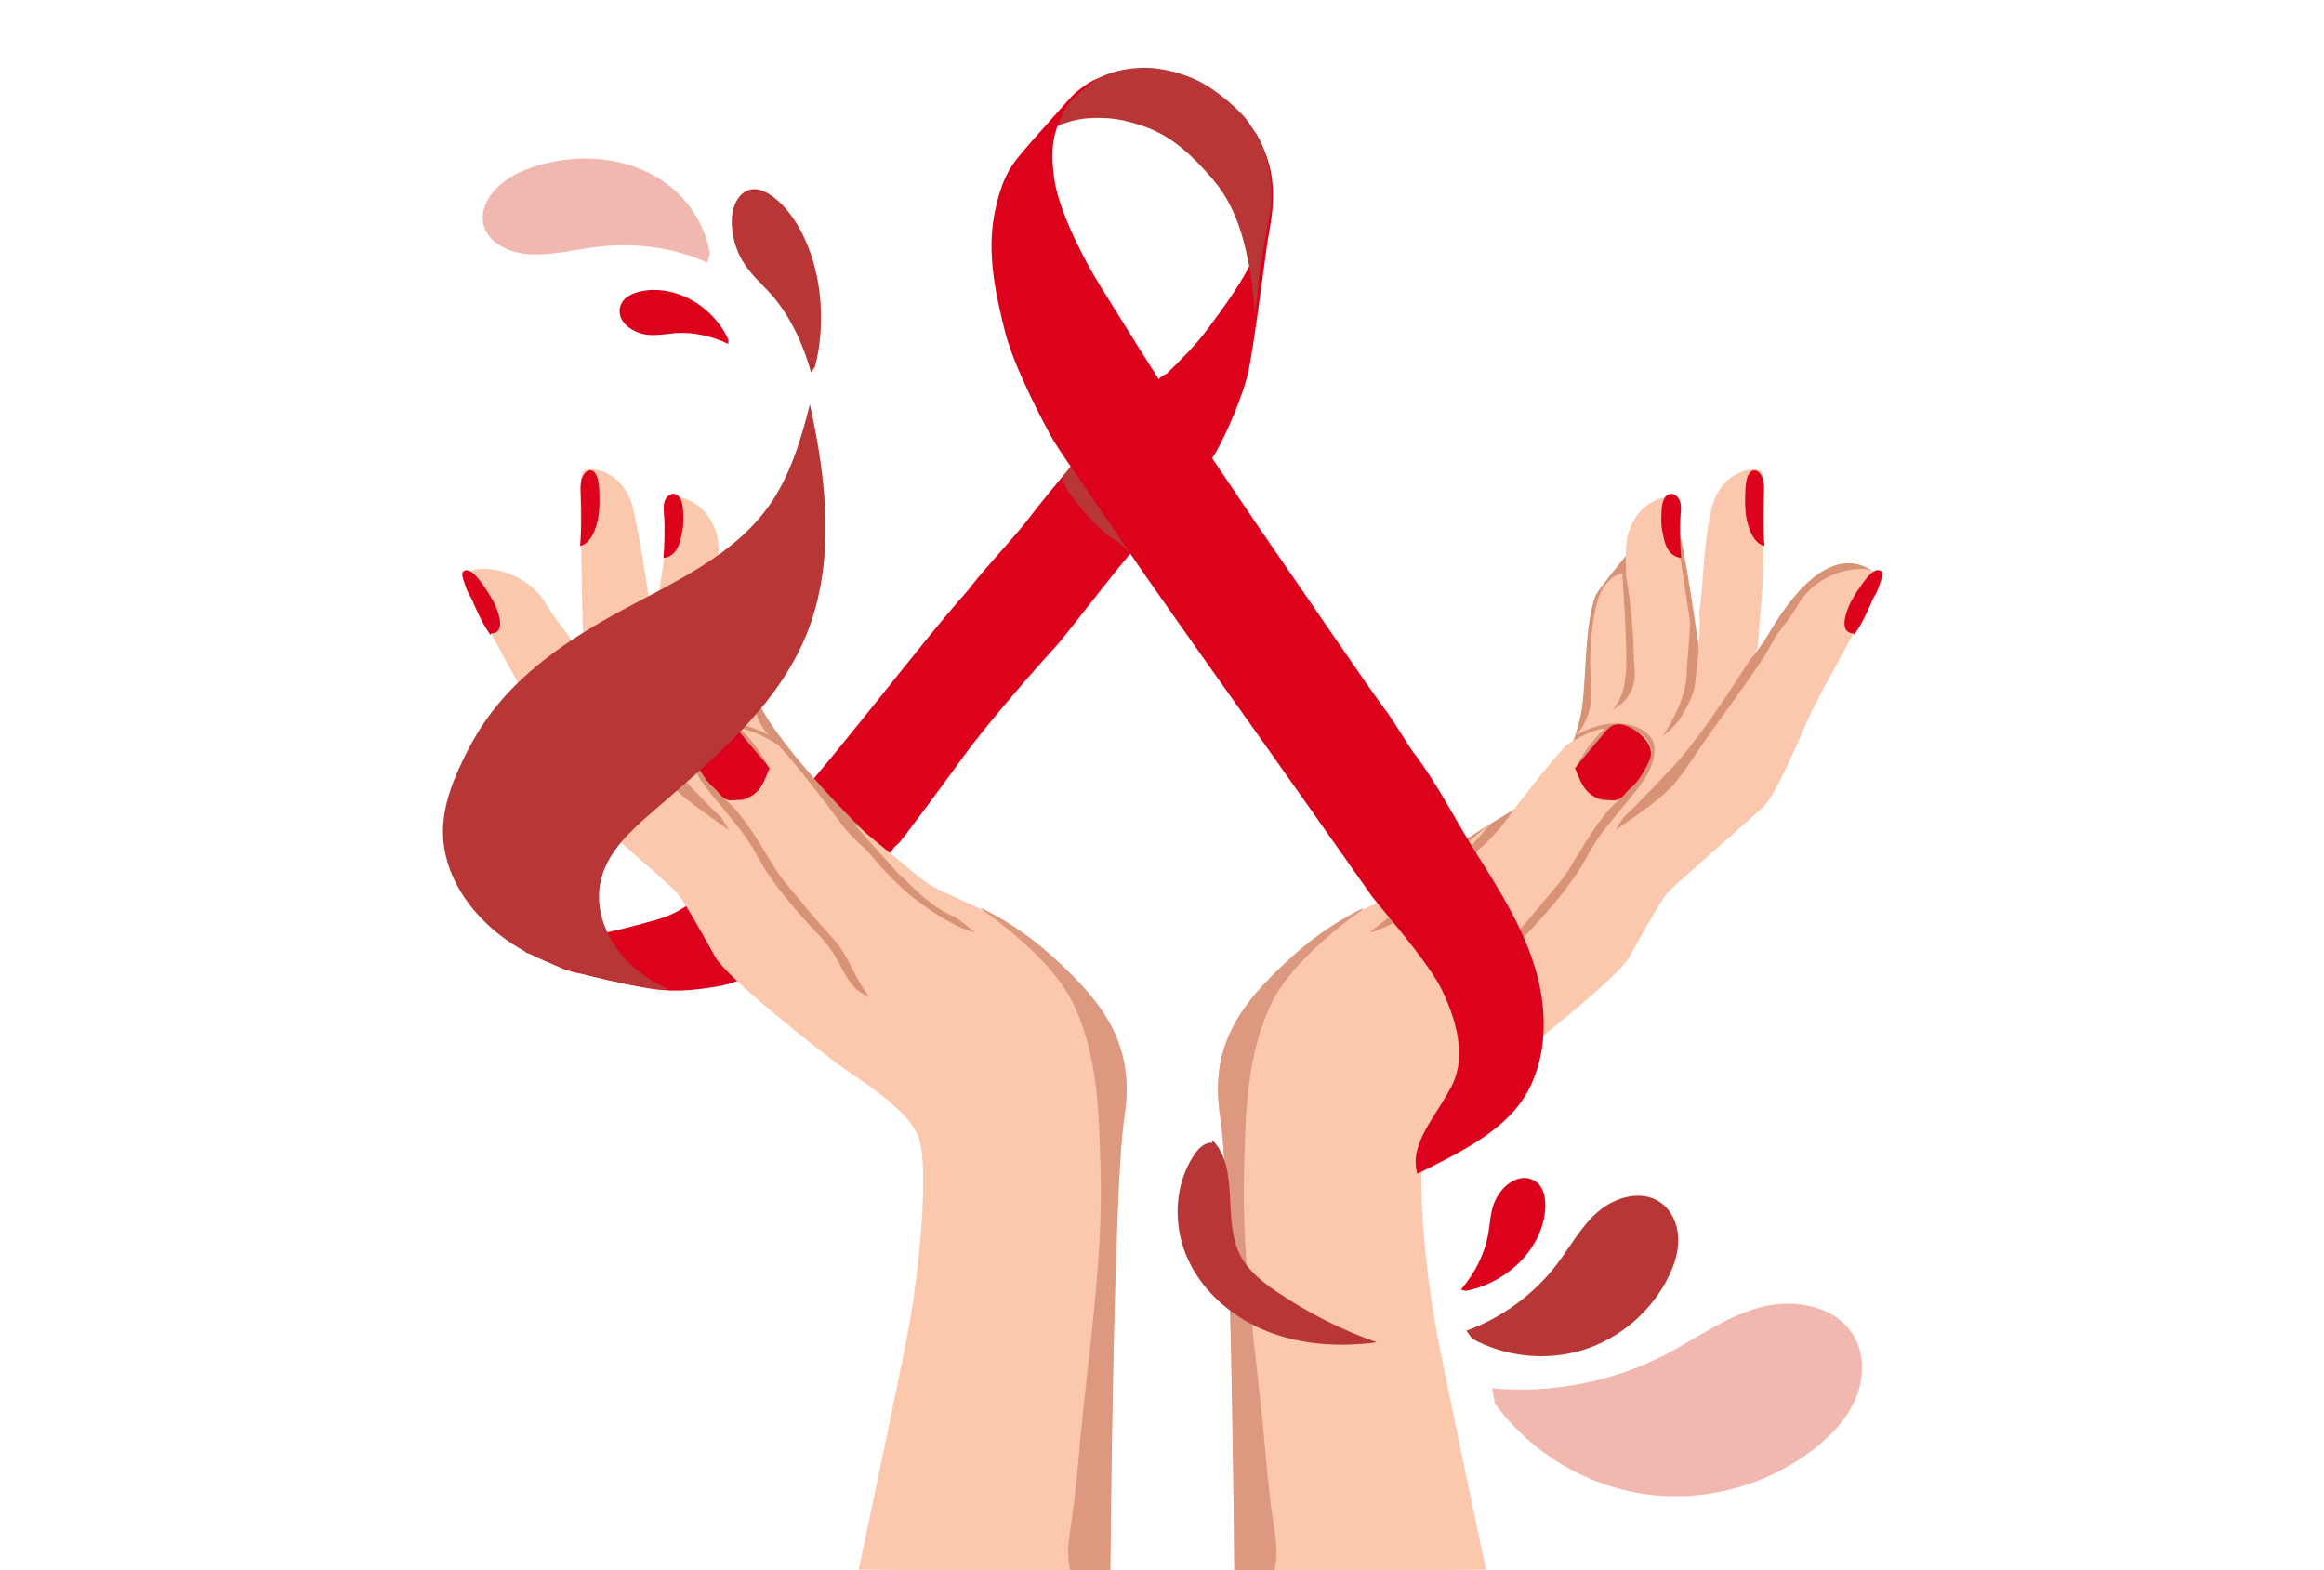 <svg width="589" height="398" viewBox="0 0 589 398" fill="none" xmlns="http://www.w3.org/2000/svg">
<g clip-path="url(#clip0_351_2004)">
<path d="M378.887 355.732C387.833 368.088 401.913 376.565 416.983 378.7C432.083 380.834 447.934 376.505 459.912 367.126C464.235 363.729 468.108 359.61 470.269 354.559C472.431 349.509 472.641 343.436 469.879 338.686C465.406 330.93 454.659 329.006 445.953 331.381C437.337 333.726 429.892 339.258 421.937 343.406C408.547 350.291 393.147 353.267 378.137 351.854" fill="#F1B8B0"/>
<path d="M233.469 199.827C233.469 199.827 226.144 209.356 224.643 211.431C223.112 213.505 228.785 211.731 226.384 215.128C223.982 218.526 210.563 231.813 205.219 236.683C199.876 241.584 191.41 248.378 181.563 250.061C171.717 251.715 167.664 251.083 161.96 250.061C156.256 249.039 151.273 247.566 146.139 246.544C140.976 245.522 136.353 241.944 133.771 241.584C131.189 241.223 131.85 230.761 131.85 230.761C131.85 230.761 122.453 240.772 135.422 239.088C148.391 237.435 152.444 237.074 166.433 233.106C180.423 229.138 183.845 216.151 191.77 212.273C199.696 208.394 238.872 155.123 247.368 147.668C253.132 142.617 227.645 203.314 229.416 201.931C231.157 200.548 235.21 196.399 235.21 196.399L233.469 199.827Z" fill="#DD021C"/>
<path d="M318.606 34.302C318.606 34.302 321.909 39.743 322.479 46.387C323.049 53.031 321.849 56.999 321.098 62.23C320.348 67.491 317.886 86.851 316.505 93.585C315.124 100.319 310.801 109.909 308.129 114.689C305.457 119.469 290.627 136.154 287.505 139.221C284.383 142.257 270.634 160.565 267.061 164.443C263.459 168.321 250.4 183.142 244.246 191.65C238.092 200.128 229.896 211.191 228.035 213.415C226.204 215.64 219.119 219.638 219.119 219.638C219.119 219.638 224.252 198.023 227.014 190.357C229.776 182.691 232.418 177.611 239.743 158.791C243.135 150.103 254.633 139.341 260.727 131.404C266.791 123.468 276.548 111.864 283.362 105.971C290.177 100.079 301.135 90.038 305.728 83.845C310.321 77.682 315.394 70.768 317.886 64.755C320.378 58.773 321.698 53.572 321.728 49.874C321.758 46.176 321.638 44.794 321.188 42.208C320.738 39.563 318.606 34.302 318.606 34.302Z" fill="#DD021C"/>
<path d="M240.824 229.258C219.629 214.648 191.86 182.571 191.86 176.167C191.86 174.905 185.406 173.342 184.295 172.71C183.274 172.139 182.014 172.199 180.843 172.289C179.042 172.44 177.27 172.56 175.469 172.71C170.096 173.131 164.332 173.672 160.159 177.099C155.416 180.977 153.885 187.832 154.995 193.844C156.106 199.887 159.438 205.238 163.041 210.198C179.492 232.896 203.088 250.302 229.596 259.291C231.517 259.952 233.739 260.553 235.54 259.591C237.221 258.72 238.032 256.766 238.692 254.992C240.373 250.543 249.379 246.214 249.65 241.464C249.95 236.744 244.426 232.355 240.824 229.258Z" fill="#D89376"/>
<path d="M318.066 79.305C318.066 79.305 317.436 71.279 316.595 67.4C315.754 63.522 314.193 53.572 307.679 45.816C301.135 38.059 295.911 34.031 289.547 31.896C283.182 29.762 279.7 29.762 275.917 29.972C272.135 30.153 268.262 31.716 266.881 32.558C265.5 33.4 264.029 34.301 264.029 34.301C264.029 34.301 270.874 25.072 273.456 23.088C276.037 21.104 277.088 20.413 278.559 19.721C280 19.03 283.362 17.436 288.976 17.196C294.59 16.955 300.564 18.819 304.467 20.893C308.369 22.968 314.464 27.958 316.625 31.265C318.786 34.572 318.486 33.911 318.786 34.572C319.087 35.203 320.528 38.27 321.098 40.675C321.668 43.08 322.959 48.13 321.789 54.353C320.618 60.576 319.027 69.294 318.877 72.06C318.726 74.796 318.066 79.305 318.066 79.305Z" fill="#B83635"/>
<path d="M124.465 160.565C128.938 168.862 134.311 178.392 135.992 182.33C139.024 189.395 144.308 201.51 147.07 204.276C149.832 207.042 169.495 223.967 171.507 226.222C173.518 228.476 178.321 237.285 181.323 242.606C184.325 247.927 206.961 265.664 211.974 269.452C217.017 273.24 230.617 281.056 232.988 288.812C235.33 296.538 233.168 321.28 230.136 337.454C227.855 349.569 217.618 397.85 217.618 397.85L281.381 398.361C281.381 398.361 282.132 301.198 284.924 283.521C287.685 265.844 280.631 255.262 266.281 242.396C251.901 229.529 239.653 227.575 233.859 223.035C231.067 220.841 219.869 211.371 216.207 208.575C217.618 210.138 226.534 220.299 228.065 221.742C232.268 225.771 236.441 230.16 241.934 232.355C242.325 232.505 247.338 236.383 246.888 236.293C241.544 235.12 232.148 228.507 228.365 224.869C225.994 222.584 223.652 220.269 221.581 217.714C220.89 216.872 220.14 216.061 219.389 215.279C216.957 213.145 214.706 210.86 212.875 208.365C208.972 203.013 201.407 193.273 197.294 188.884C194.232 186.96 191.11 185.216 187.537 184.615C190.419 187.501 193.031 190.778 194.772 194.476C195.042 195.047 194.202 195.528 193.932 194.957C192.1 191.018 189.249 187.742 186.427 184.495C186.427 184.495 186.427 184.465 186.397 184.465C186.277 184.465 186.156 184.435 186.036 184.435C183.635 184.284 181.113 184.645 178.922 185.667C176.88 186.599 176.13 188.283 175.619 190.237C175.799 190.297 175.95 190.447 175.98 190.688C176.28 193.814 178.081 196.279 179.972 198.684C181.864 201.119 185.166 203.585 187.117 205.99C190.87 210.589 193.632 215.64 196.784 220.63C198.525 223.396 200.866 225.861 202.938 228.386C205.099 231.062 207.321 233.707 209.662 236.233C211.584 238.307 213.175 240.231 214.526 242.726C215.967 245.402 218.368 250.332 220.29 252.707C220.56 253.038 217.528 251.204 217.198 250.903C215.276 249.13 214.105 246.875 212.905 244.59C211.404 241.674 209.722 239.299 207.471 236.924C202.848 232.114 198.135 226.703 194.412 221.141C192.671 218.556 191.35 215.73 189.639 213.114C187.507 209.898 184.896 207.012 182.494 204.005C179.492 200.248 175.349 195.949 174.989 190.928C174.118 186.329 178.922 183.833 182.794 183.443C187.237 182.992 191.26 184.344 194.982 186.419C194.682 186.118 190.059 182.21 190.99 172.8C191.65 166.006 190.75 153.38 187.958 149.081C186.156 146.285 184.175 145.534 183.064 145.323C182.704 151.095 182.284 156.807 182.134 162.609C182.014 168.111 181.473 175.386 185.436 179.775C185.946 180.346 185.106 181.188 184.595 180.617C180.783 176.348 180.963 169.914 181.053 164.563C181.143 158.13 181.143 151.636 182.194 145.293C182.134 145.293 182.074 145.293 182.074 145.293C182.074 145.293 182.254 143.098 182.164 140.002C182.164 129.39 174.418 126.293 172.587 126.113C170.816 125.933 170.396 125.873 169.825 130.923C169.645 132.486 169.195 135.733 168.625 139.431C169.225 138.589 169.705 137.627 170.036 136.966C170.876 135.342 171.597 133.448 171.687 131.614C171.717 131.164 172.377 131.043 172.467 131.494C172.978 133.689 171.507 136.394 170.516 138.258C170.036 139.13 169.315 140.333 168.384 141.084C167.364 147.999 166.133 155.875 165.863 157.709C166.073 161.797 166.373 165.856 166.763 169.944C167.094 173.161 167.334 176.438 168.264 179.564C169.075 182.21 171.446 184.044 173.488 185.727C174.028 186.178 173.248 186.96 172.707 186.509C170.816 184.976 169.105 183.382 167.904 181.278C166.643 179.053 166.463 176.137 166.163 173.642C165.412 167.569 164.692 160.986 165.022 154.793C164.031 149.351 162.681 138.739 160.519 129.179C158.238 119.078 149.321 118.026 147.85 119.439C146.8 120.461 147.04 129.24 147.25 136.485C150.552 133.448 150.162 127.887 150.102 123.738C150.102 123.347 150.642 123.287 150.762 123.648C151.843 127.225 151.393 135.583 147.28 137.597C147.34 140.062 147.4 142.257 147.4 143.85C147.4 149.712 147.82 163.631 147.91 165.585C152.113 171.898 156.586 178.001 160.999 184.224C163.941 188.373 167.724 191.83 171.266 195.438C175.079 199.346 178.681 203.344 182.674 207.072C183.004 207.372 184.956 210.589 184.565 210.319C180.453 207.192 174.659 203.555 171.056 199.887C167.424 196.189 163.641 189.575 160.549 185.457C157.277 181.007 154.185 176.648 151.123 172.289C148.601 168.742 146.139 165.104 144.188 161.196C142.207 158.701 139.895 155.635 138.514 153.26C132.45 142.798 117.59 142.647 117.86 146.435C117.98 148.059 120.742 153.56 124.134 159.873C125.365 158.46 125.966 156.987 125.275 154.943C124.645 153.079 123.234 151.456 122.183 149.802C121.973 149.472 122.483 149.081 122.723 149.382C125.485 153.019 128.337 157.228 124.465 160.565ZM194.562 195.858C194.022 197.632 192.911 199.195 191.68 200.578C190.629 201.751 188.888 203.344 187.207 202.803C186.847 202.683 186.907 202.142 187.297 202.142C190.329 201.991 193.061 198.324 194.142 195.738C194.232 195.468 194.652 195.558 194.562 195.858Z" fill="#FCC8AD"/>
<path d="M373.123 339.317C381.619 343.977 392.006 345.029 401.252 342.143C410.499 339.257 418.454 332.463 422.777 323.805C424.338 320.678 425.449 317.251 425.329 313.764C425.209 310.277 423.678 306.729 420.796 304.745C416.113 301.499 409.418 303.332 405.065 307.06C400.742 310.758 397.98 315.959 394.528 320.498C388.704 328.104 380.659 333.996 371.652 337.273" fill="#B83635"/>
<path d="M271.324 118.297C277.779 125.332 281.982 131.945 286.515 140.363C284.623 138.529 285.134 138.439 282.852 137.086C279.07 134.831 275.767 130.923 272.975 127.526C271.835 126.113 268.562 121.874 269.643 120.401" fill="#B83635"/>
<path d="M206.54 92.984C208.552 85.408 208.612 76.269 206.63 68.242C204.649 60.215 200.716 53.451 195.973 49.904C194.262 48.641 192.401 47.739 190.599 47.98C188.768 48.19 186.997 49.633 186.096 52.219C184.625 56.428 185.916 62.26 188.078 65.957C190.239 69.655 193.091 71.91 195.643 74.826C199.906 79.696 203.388 86.58 205.55 94.397" fill="#B83635"/>
<path d="M147.04 138.379C150.042 137.687 151.243 133.328 151.633 131.104C152.023 128.879 151.963 126.564 151.873 124.309C151.813 122.235 151.393 119.59 149.862 119.229C148.781 118.988 147.79 120.161 147.4 121.514C147.04 122.866 147.13 124.369 147.22 125.813C147.4 129.48 147.34 134.741 147.04 138.379Z" fill="#DD021C"/>
<path d="M124.465 160.565C128.127 160.445 126.506 155.725 125.635 153.681C124.765 151.636 123.414 149.712 122.123 147.848C120.922 146.135 119.181 144.121 117.8 144.602C116.839 144.932 117.14 146.195 117.62 147.518C118.07 148.84 118.52 150.283 119.361 151.456C120.712 154.432 121.913 157.529 124.314 160.956" fill="#DD021C"/>
<path d="M168.444 141.385C172.137 140.693 172.527 136.425 172.917 134.651C173.308 132.877 173.188 131.043 173.098 129.209C173.007 127.556 172.527 125.452 170.936 125.181C169.825 125.001 168.805 125.963 168.444 127.045C168.084 128.127 168.204 129.33 168.294 130.472C168.534 133.388 168.414 138.499 168.144 141.385" fill="#DD021C"/>
<path d="M195.072 194.716C193.451 197.903 192.851 202.803 185.646 202.833C183.274 203.103 182.524 201.089 180.783 199.586C179.072 198.083 177.901 196.129 176.88 194.175C176.4 193.273 175.95 192.341 175.829 191.349C175.559 188.703 177.781 186.359 180.182 184.885C181.713 183.923 183.665 183.142 185.376 183.833C186.397 184.254 187.117 185.126 187.778 185.938C190.269 189.064 192.611 191.619 195.072 194.716Z" fill="#DD021C"/>
<path d="M169.435 250.573C158.027 246.243 148.991 233.557 152.624 221.863C154.605 215.459 159.799 210.619 164.842 206.23C180.092 192.942 196.694 179.655 204.349 160.926C211.824 142.587 209.542 121.784 205.249 102.454C202.998 111.563 200.206 120.792 194.742 128.398C185.766 140.904 170.966 147.457 157.427 154.793C144.218 161.918 131.339 170.576 122.843 182.962C120.652 186.148 118.791 189.545 117.14 193.033C114.528 198.474 112.366 204.306 112.276 210.349C112.066 222.915 120.982 234.218 131.85 240.471C142.717 246.724 155.446 248.889 167.814 250.933" fill="#B83635"/>
<path d="M307.679 117.966C304.617 114.358 301.555 110.751 298.523 107.113C297.682 106.121 296.842 105.129 296.151 104.047C294.8 101.912 294.05 99.447 293.569 96.952C293.479 96.471 293.299 96.772 293.509 96.351C293.809 95.81 295.22 94.637 295.851 94.788C296.481 94.938 301.705 103.055 303.386 107.053C305.007 110.871 306.598 114.689 308.219 118.507" fill="#DD021C"/>
<path d="M266.311 242.035C259.826 236.233 253.792 232.655 248.569 230.07L249.139 230.731C257.035 236.323 267.722 245.462 271.925 254.18C278.289 267.408 278.499 281.597 278.919 296.268C279.64 320.498 275.587 344.128 273.486 368.268C272.915 375.032 272.195 381.766 271.144 388.47C270.664 391.476 270.454 395.054 271.234 397.94L281.411 398.03C281.411 398.03 282.162 300.867 284.954 283.191C287.715 265.514 280.661 254.902 266.311 242.035Z" fill="#DC997F"/>
<path d="M184.595 86.07C182.734 81.891 179.162 78.103 174.929 75.848C170.666 73.594 165.833 72.902 161.81 73.984C160.369 74.375 158.988 75.007 158.087 76.059C157.157 77.111 156.736 78.644 157.247 80.207C158.087 82.733 161.089 84.416 163.731 84.807C166.373 85.168 168.835 84.596 171.416 84.416C175.679 84.145 180.332 85.138 184.595 87.182" fill="#DD021C"/>
<path d="M371.472 327.172C376.786 326.21 382.069 323.264 385.852 319.176C389.605 315.087 391.736 309.916 391.646 305.227C391.616 303.543 391.286 301.86 390.355 300.567C389.424 299.274 387.773 298.402 385.882 298.583C382.79 298.853 379.998 301.709 378.827 304.535C377.656 307.331 377.656 310.217 377.116 313.073C376.215 317.853 373.814 322.693 370.271 326.872" fill="#DD021C"/>
<path d="M353.4 229.258C376.486 202.022 393.747 208.936 400.352 182.481C402.303 174.664 401.192 159.332 404.405 150.915C404.855 149.742 414.702 137.297 415.812 136.695C416.833 136.124 423.047 131.404 424.218 131.494C425.479 131.585 427.58 144.211 429.111 154.282C429.742 158.401 430.282 162.098 430.612 164.353C432.474 176.498 441.42 172.259 448.415 160.355C456.43 146.736 465.496 139.281 474.022 144.331C479.306 147.458 440.279 187.832 439.168 193.875C438.058 199.917 434.725 205.268 431.123 210.229C414.672 232.926 391.076 250.332 364.568 259.321C362.646 259.982 360.425 260.584 358.624 259.622C356.942 258.75 356.132 256.796 355.471 255.022C353.79 250.573 344.784 246.244 344.514 241.494C344.244 236.744 349.798 232.355 353.4 229.258Z" fill="#D89376"/>
<path d="M471.5 149.412C471.74 149.111 472.251 149.502 472.041 149.833C470.99 151.486 469.579 153.11 468.948 154.973C468.258 157.018 468.858 158.491 470.089 159.904C473.482 153.591 476.243 148.089 476.364 146.466C476.634 142.678 461.774 142.828 455.709 153.29C454.329 155.665 452.017 158.731 450.036 161.226C448.084 165.135 445.623 168.772 443.101 172.32C440.039 176.679 436.947 181.038 433.675 185.487C430.582 189.636 426.8 196.249 423.167 199.917C419.565 203.585 413.771 207.222 409.658 210.349C409.268 210.619 411.219 207.403 411.55 207.102C415.542 203.374 419.145 199.376 422.957 195.468C426.5 191.86 430.492 186.539 433.434 182.391C437.847 176.168 441.24 170.666 445.443 164.353C445.533 162.399 446.823 149.743 446.823 143.88C446.823 142.287 446.884 140.092 446.944 137.627C442.831 135.613 442.38 127.256 443.461 123.678C443.581 123.317 444.122 123.378 444.122 123.768C444.062 127.917 443.671 133.479 446.974 136.515C447.184 129.27 447.424 120.491 446.373 119.469C444.902 118.056 435.986 119.109 433.705 129.21C431.543 138.77 431.693 149.382 430.702 154.823C431.033 161.016 430.312 167.6 429.562 173.672C429.262 176.168 427.58 179.084 426.32 181.308C425.119 183.413 423.408 185.006 421.516 186.539C420.976 186.99 427.821 177.791 427.46 169.975C427.851 165.886 428.151 161.828 428.361 157.739C428.091 155.905 426.86 148.029 425.839 141.115C424.909 140.363 424.188 139.16 423.708 138.289C422.717 136.425 421.246 133.719 421.756 131.525C421.847 131.074 422.507 131.194 422.537 131.645C422.627 133.479 423.348 135.373 424.188 136.996C424.518 137.657 424.999 138.619 425.599 139.461C425.029 135.763 424.578 132.517 424.398 130.953C423.828 125.903 423.408 125.963 421.636 126.143C419.805 126.324 412.06 129.42 412.06 140.032C411.97 143.129 412.15 145.323 412.15 145.323C412.15 145.323 412.09 145.323 412.03 145.323C413.081 151.667 413.921 158.31 414.011 164.744C414.101 170.095 415.422 173.492 411.61 177.761C411.099 178.332 408.277 180.346 408.788 179.775C412.75 175.386 412.21 168.111 412.09 162.609C411.94 156.807 411.519 151.095 411.159 145.323C410.048 145.534 408.067 146.285 406.266 149.081C403.474 153.38 402.573 166.006 403.234 172.801C404.164 182.21 399.541 186.118 399.241 186.419C402.964 184.345 406.986 182.992 411.429 183.443C415.302 183.834 420.105 186.329 419.235 190.928C418.874 195.949 414.732 200.248 411.73 204.006C409.328 207.012 406.716 209.898 404.585 213.115C402.874 215.73 401.553 218.556 399.812 221.141C396.089 226.703 391.376 232.114 386.753 236.924C384.501 239.299 382.82 241.674 381.319 244.59C380.118 246.875 378.947 249.13 377.026 250.903C376.696 251.204 373.664 253.038 373.934 252.707C375.855 250.332 378.257 245.402 379.698 242.726C381.049 240.231 382.64 238.307 384.561 236.233C386.903 233.708 389.124 231.062 391.286 228.387C393.357 225.861 395.699 223.396 397.44 220.63C400.592 215.64 403.354 210.589 407.106 205.99C409.058 203.585 412.36 201.12 414.251 198.685C416.143 196.28 417.944 193.814 418.244 190.688C418.274 190.447 418.424 190.297 418.604 190.237C418.094 188.283 417.343 186.599 415.302 185.667C413.111 184.645 410.589 184.285 408.187 184.435C408.067 184.435 407.947 184.465 407.827 184.465C407.797 184.465 407.797 184.495 407.797 184.495C404.975 187.742 402.123 191.019 400.292 194.957C400.022 195.528 399.181 195.047 399.451 194.476C401.192 190.778 403.804 187.501 406.686 184.615C403.114 185.216 399.992 186.96 396.93 188.884C392.817 193.273 385.252 203.014 381.349 208.365C379.518 210.86 377.266 213.145 374.835 215.279C374.084 216.061 373.334 216.873 372.643 217.714C370.572 220.27 368.23 222.584 365.858 224.869C362.076 228.507 352.68 235.121 347.336 236.293C346.886 236.383 351.899 232.505 352.289 232.355C357.783 230.16 361.956 225.771 366.159 221.743C367.69 220.3 376.606 210.138 378.017 208.575C374.354 211.371 363.157 220.841 360.365 223.035C354.571 227.575 342.322 229.529 327.943 242.396C313.593 255.263 306.538 265.845 309.3 283.521C312.092 301.198 312.842 398.361 312.842 398.361L376.606 397.85C376.606 397.85 366.369 349.569 364.087 337.454C361.055 321.28 358.894 296.539 361.235 288.813C363.607 281.056 377.206 273.24 382.25 269.452C387.263 265.664 409.898 247.927 412.9 242.606C415.902 237.285 420.706 228.477 422.717 226.192C424.728 223.937 444.392 207.012 447.154 204.246C449.916 201.48 455.199 189.365 458.231 182.3C459.912 178.362 465.286 168.832 469.759 160.535C465.886 157.228 468.738 153.019 471.5 149.412ZM400.082 195.738C401.162 198.324 403.894 201.991 406.926 202.142C407.317 202.142 407.377 202.683 407.016 202.803C405.335 203.344 403.594 201.751 402.543 200.579C401.313 199.196 400.202 197.632 399.661 195.859C399.571 195.558 399.992 195.468 400.082 195.738Z" fill="#FCC8AD"/>
<path d="M447.184 138.379C446.883 134.741 446.823 129.45 447.004 125.813C447.094 124.369 447.184 122.866 446.823 121.514C446.433 120.161 445.442 118.988 444.362 119.229C442.831 119.59 442.41 122.235 442.35 124.309C442.26 126.564 442.2 128.879 442.591 131.104C442.981 133.358 444.182 137.687 447.184 138.379Z" fill="#DD021C"/>
<path d="M469.909 160.925C472.311 157.528 473.512 154.402 474.862 151.426C475.703 150.253 476.153 148.81 476.604 147.487C477.084 146.165 477.384 144.902 476.424 144.571C475.043 144.09 473.301 146.105 472.101 147.818C470.81 149.682 469.459 151.606 468.588 153.65C467.718 155.694 466.097 160.414 469.759 160.535" fill="#DD021C"/>
<path d="M426.079 141.385C425.809 138.499 425.689 133.388 425.929 130.472C426.019 129.33 426.139 128.127 425.779 127.045C425.419 125.963 424.398 125.001 423.287 125.181C421.696 125.452 421.216 127.556 421.126 129.209C421.036 131.043 420.916 132.877 421.306 134.651C421.696 136.425 422.087 140.663 425.779 141.385" fill="#DD021C"/>
<path d="M399.151 194.716C401.613 191.619 403.954 189.034 406.446 185.938C407.106 185.126 407.827 184.254 408.848 183.833C410.559 183.142 412.51 183.923 414.041 184.885C416.443 186.359 418.664 188.703 418.394 191.349C418.274 192.341 417.824 193.273 417.343 194.175C416.323 196.129 415.152 198.083 413.441 199.586C411.7 201.089 410.949 203.103 408.577 202.833C401.373 202.833 400.772 197.903 399.151 194.716Z" fill="#DD021C"/>
<path d="M309.27 283.191C312.062 300.867 312.812 398.03 312.812 398.03L322.989 397.94C323.77 395.054 323.56 391.476 323.079 388.47C322.029 381.766 321.308 375.032 320.738 368.268C318.636 344.128 314.584 320.498 315.304 296.268C315.724 281.597 315.935 267.408 322.299 254.18C326.502 245.462 337.189 236.323 345.084 230.731L345.655 230.07C340.431 232.655 334.397 236.233 327.913 242.035C313.563 254.902 306.508 265.514 309.27 283.191Z" fill="#DC997F"/>
<path d="M389.214 245.853C386.122 235.271 380.148 225.771 374.264 216.451C368.891 207.974 364.538 198.955 358.083 190.507C356.612 188.583 353.1 182.42 350.698 179.384C348.297 176.348 328.063 146.676 323.229 139.761C318.396 132.847 304.527 111.983 299.483 104.859C294.44 97.734 281.951 77.411 278.619 72.09C275.317 66.769 268.322 53.842 267.151 45.064C265.981 36.285 267.422 32.979 269.493 28.529C271.564 24.11 278.619 19.691 278.619 19.691C278.619 19.691 277.058 20.352 276.067 20.954C275.077 21.555 273.306 22.817 272.345 23.719C271.384 24.621 269.583 26.666 267.872 28.619C266.161 30.544 260.757 36.556 258.896 38.841C257.035 41.126 253.912 44.312 251.991 54.474C250.07 64.635 252.471 75.157 254.753 84.206C257.035 93.254 265.11 108.466 267.121 111.863C269.133 115.26 281.831 133.358 285.824 139.371C289.817 145.383 305.367 167.359 312.422 177.249C319.507 187.14 347.456 226.823 347.456 226.823C348.056 227.995 361.806 243.387 365.408 250.843C369.011 258.299 371.712 267.498 368.08 274.923C364.297 282.619 356.912 289.834 359.224 297.5C368.86 292.66 380.809 287.099 386.452 277.899C392.216 268.49 392.306 256.465 389.214 245.853Z" fill="#DD021C"/>
<path d="M307.319 289.654C305.397 289.414 303.776 291.037 302.696 292.63C297.472 300.357 297.232 310.878 301.135 319.326C305.067 327.774 312.752 334.177 321.428 337.544C330.104 340.911 339.711 341.452 348.927 340.22C339.981 337.063 331.425 332.734 323.56 327.383C319.957 324.918 316.385 322.122 314.373 318.214C309.63 309.105 314.404 296.118 307.169 288.873" fill="#B83635"/>
<path d="M179.942 64.214C178.441 55.616 172.857 48.1 164.752 43.952C156.646 39.803 146.229 39.051 136.533 41.877C133.05 42.9 129.538 44.433 126.836 46.778C124.074 49.153 122.153 52.459 122.333 55.646C122.603 60.847 128.277 64.034 133.981 64.454C139.685 64.845 145.599 63.252 151.453 62.56C161.209 61.388 170.996 62.801 179.252 66.559" fill="#F1B8B0"/>
</g>
<defs>
<clipPath id="clip0_351_2004">
<rect width="589" height="398" fill="white"/>
</clipPath>
</defs>
</svg>
